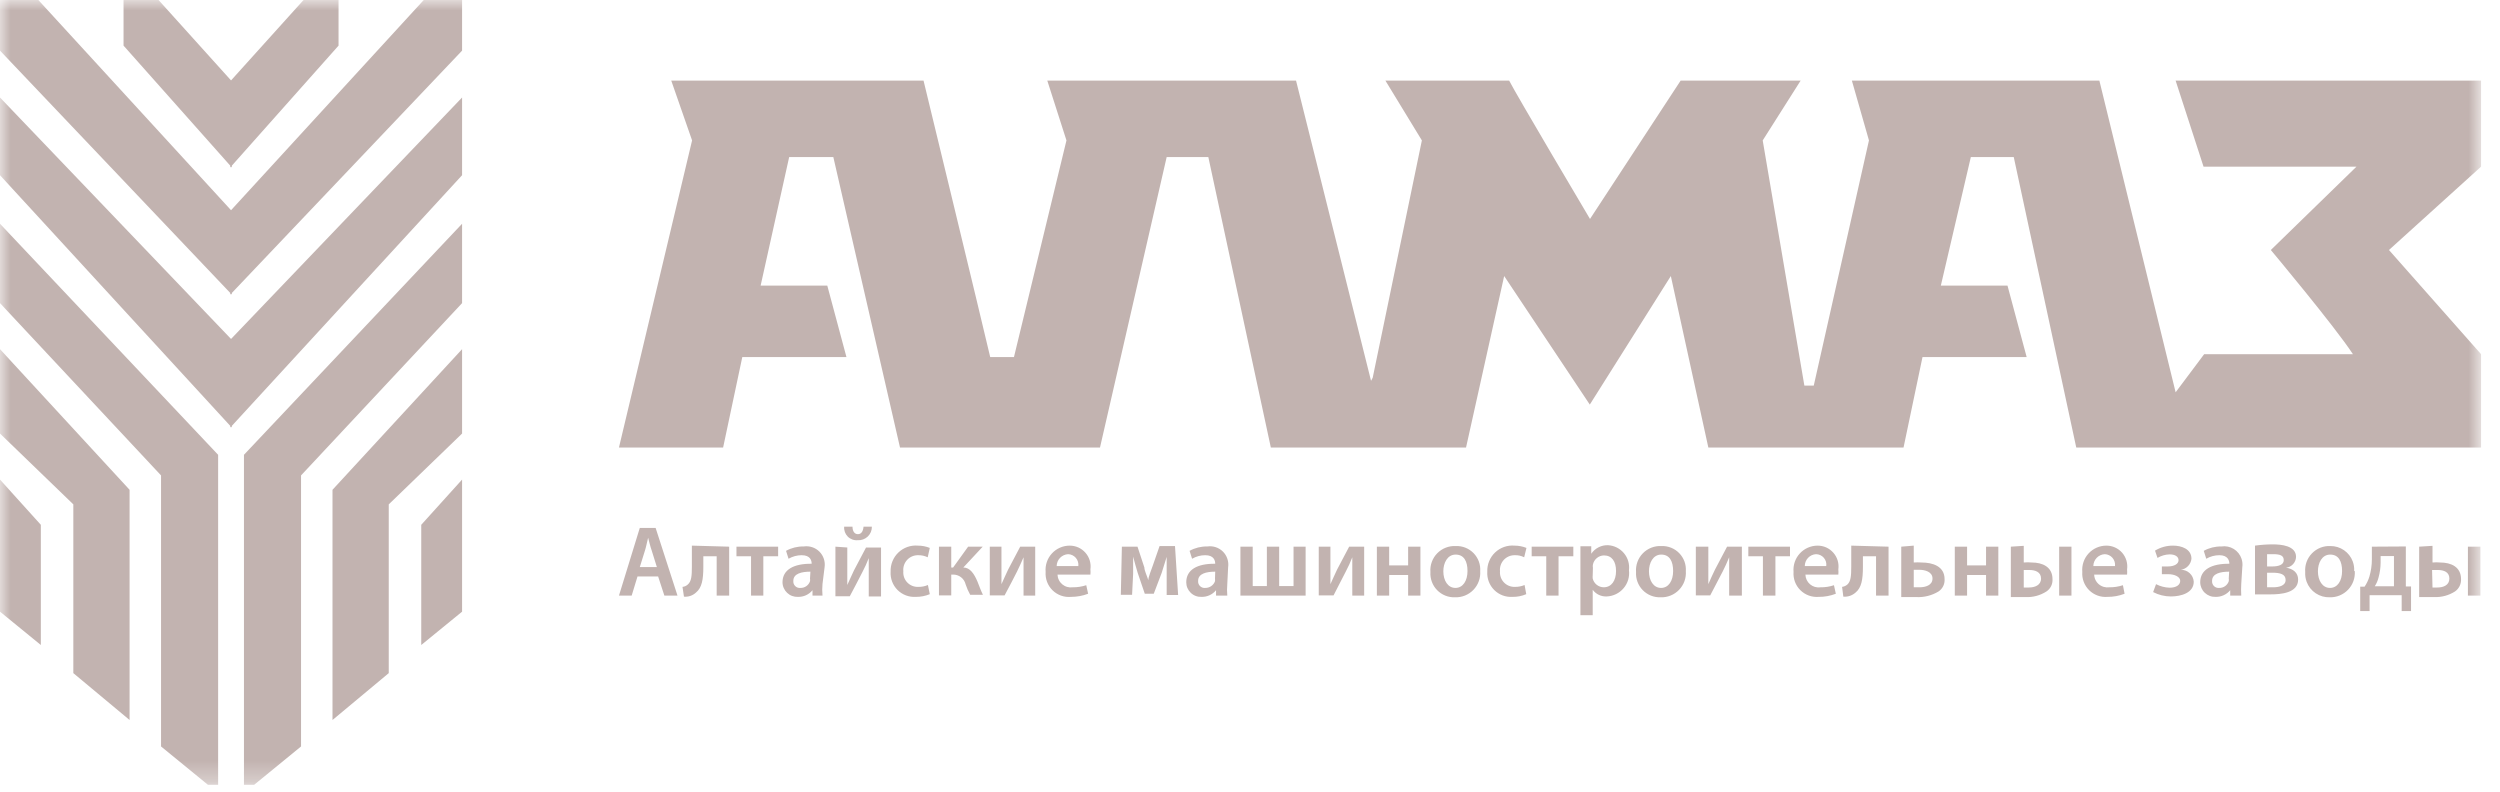 <?xml version="1.0" encoding="UTF-8"?> <svg xmlns="http://www.w3.org/2000/svg" width="120" height="38" viewBox="0 0 120 38" fill="none"> <g clip-path="url(#clip0_12_777)"> <mask id="mask0_12_777" style="mask-type:luminance" maskUnits="userSpaceOnUse" x="0" y="0" width="120" height="38"> <path d="M0 0H119.06V37.67H0V0Z" fill="white"></path> </mask> <g mask="url(#mask0_12_777)"> <path d="M61 21.48H70.37L72.2 13.25L76.31 19.42L80.2 13.25L82 21.48H91.37L92.28 17.14H97.28L96.36 13.71H93.16L94.6 7.54H96.66L99.66 21.48H119.09V17L114.67 12L119.09 8V3.87H104.43L105.77 8H113.11L109 12C109 12 112.08 15.68 112.94 17H105.8L104.43 18.83L100.77 3.87H88.89L89.71 6.74L87.06 18.51H86.61L84.61 6.74L86.43 3.87H80.67L76.32 10.51C76.32 10.51 72.76 4.51 72.44 3.87H66.5L68.25 6.74L65.89 18.13L65.81 18.28L62.21 3.87H50.27L51.19 6.74L48.67 17.14H47.53C47.17 15.58 44.33 3.87 44.33 3.87H32.22L33.22 6.74L29.71 21.48H34.71L35.63 17.14H40.63L39.71 13.71H36.51L37.88 7.54H40L43.2 21.48H52.8L56 7.54H58L61 21.48Z" fill="#C2B3B0"></path> <path d="M0 14.55V10.74L10.47 21.83V37.67H9.98L7.73 35.83V22.82L0 14.55Z" fill="#C2B3B0"></path> <path d="M0 20.81V16.76L6.22 23.51V34.56L3.52 32.31V24.21L0 20.81Z" fill="#C2B3B0"></path> <path d="M0 23.02L1.96 25.19V30.96L0 29.36V23.02ZM20.34 0L11.09 10.09L1.84 0H0V2.43L11.05 14.06V14.14L11.09 14.1L11.13 14.14V14.06L22.18 2.43V0H20.34Z" fill="#C2B3B0"></path> <path d="M16.25 0H14.57L11.09 3.86L7.61 0H5.93V2.19L11.05 7.95V8.04L11.09 8L11.13 8.04V7.95L16.25 2.19V0Z" fill="#C2B3B0"></path> <path d="M22.18 4.68L11.09 16.27L0 4.68V8.41L11.05 20.44V20.52L11.09 20.48L11.13 20.52V20.44L22.18 8.41V4.68ZM22.18 14.55V10.74L11.71 21.83V37.67H12.2L14.45 35.83V22.82L22.18 14.55Z" fill="#C2B3B0"></path> <path d="M22.18 20.81V16.76L15.96 23.51V34.56L18.66 32.31V24.21L22.18 20.81Z" fill="#C2B3B0"></path> <path d="M22.18 23.02L20.22 25.19V30.96L22.18 29.36V23.02Z" fill="#C2B3B0"></path> <path d="M31.53 27.22L31.28 26.42C31.21 26.22 31.16 26 31.11 25.81C31.06 26 31.02 26.23 30.96 26.42L30.71 27.22H31.53ZM30.6 27.67L30.32 28.59H29.71L30.71 25.34H31.47L32.52 28.59H31.89L31.59 27.67H30.6ZM35 26.24V28.59H34.4V26.7H33.76V27.21C33.76 27.82 33.69 28.21 33.41 28.44C33.333 28.512 33.241 28.568 33.141 28.602C33.041 28.637 32.935 28.649 32.83 28.64L32.76 28.17C32.853 28.162 32.941 28.123 33.01 28.06C33.19 27.91 33.21 27.64 33.21 27.19V26.19L35 26.24ZM37.35 26.24V26.7H36.64V28.59H36.05V26.7H35.35V26.24H37.35ZM38.9 27.44C38.48 27.44 38.08 27.53 38.08 27.88C38.075 27.926 38.081 27.972 38.096 28.016C38.111 28.059 38.136 28.099 38.169 28.131C38.201 28.164 38.241 28.189 38.284 28.204C38.328 28.22 38.374 28.225 38.42 28.22C38.521 28.223 38.62 28.194 38.703 28.136C38.786 28.078 38.848 27.996 38.88 27.9C38.889 27.857 38.889 27.813 38.88 27.77L38.9 27.44ZM39.48 28.03C39.462 28.216 39.462 28.404 39.48 28.59H39V28.33C38.916 28.433 38.809 28.516 38.687 28.572C38.566 28.627 38.433 28.654 38.3 28.65C38.205 28.654 38.11 28.639 38.021 28.606C37.932 28.573 37.851 28.522 37.782 28.456C37.713 28.391 37.658 28.313 37.62 28.226C37.581 28.139 37.561 28.045 37.56 27.95C37.56 27.35 38.09 27.05 38.96 27.06C38.96 26.91 38.9 26.65 38.48 26.65C38.259 26.65 38.041 26.709 37.85 26.82L37.73 26.44C37.99 26.296 38.283 26.224 38.58 26.23C38.716 26.21 38.855 26.222 38.985 26.265C39.116 26.308 39.235 26.381 39.332 26.478C39.429 26.575 39.502 26.694 39.545 26.825C39.588 26.955 39.6 27.094 39.58 27.23L39.48 28.03ZM40.92 25.28C40.92 25.49 41.01 25.64 41.18 25.64C41.35 25.64 41.43 25.49 41.45 25.28H41.85C41.852 25.368 41.835 25.456 41.801 25.538C41.767 25.619 41.716 25.693 41.652 25.754C41.588 25.815 41.513 25.862 41.43 25.892C41.346 25.923 41.258 25.936 41.17 25.93C41.083 25.938 40.995 25.926 40.913 25.896C40.83 25.866 40.755 25.819 40.693 25.757C40.632 25.695 40.584 25.62 40.554 25.538C40.524 25.455 40.512 25.367 40.52 25.28H40.92ZM40.67 26.28V28.08C40.8 27.8 40.87 27.63 40.99 27.38L41.57 26.28H42.29V28.63H41.7V27.79V26.79C41.61 27.023 41.507 27.25 41.39 27.47C41.21 27.81 41 28.24 40.79 28.62H40.1V26.24L40.67 26.28ZM44.63 28.52C44.418 28.608 44.19 28.652 43.96 28.65C43.798 28.66 43.636 28.636 43.485 28.579C43.333 28.522 43.196 28.433 43.081 28.319C42.967 28.204 42.878 28.067 42.821 27.915C42.764 27.764 42.739 27.602 42.75 27.44C42.743 27.269 42.773 27.098 42.838 26.94C42.902 26.781 42.999 26.638 43.123 26.52C43.247 26.401 43.395 26.311 43.556 26.254C43.718 26.197 43.889 26.175 44.06 26.19C44.255 26.19 44.449 26.227 44.63 26.3L44.53 26.75C44.39 26.682 44.236 26.648 44.08 26.65C43.98 26.647 43.881 26.665 43.789 26.703C43.696 26.741 43.613 26.799 43.545 26.872C43.477 26.945 43.425 27.031 43.393 27.126C43.361 27.22 43.35 27.321 43.36 27.42C43.351 27.518 43.364 27.617 43.396 27.71C43.429 27.803 43.481 27.888 43.55 27.959C43.618 28.03 43.7 28.085 43.792 28.122C43.883 28.158 43.982 28.175 44.08 28.17C44.238 28.173 44.395 28.143 44.54 28.08L44.63 28.52ZM45.66 26.24V27.24H45.75L46.47 26.24H47.17L46.24 27.24C46.56 27.24 46.76 27.54 46.92 27.92C46.99 28.09 47.08 28.35 47.18 28.55H46.57C46.481 28.391 46.407 28.223 46.35 28.05C46.318 27.913 46.24 27.792 46.129 27.707C46.017 27.621 45.88 27.576 45.74 27.58H45.66V28.58H45.07V26.24H45.66ZM48.07 26.24V28.04C48.2 27.76 48.27 27.59 48.39 27.34L48.97 26.24H49.69V28.59H49.13V27.75V26.75C49.01 27.03 48.93 27.2 48.82 27.43C48.71 27.66 48.42 28.2 48.22 28.58H47.51V26.24H48.07ZM51.76 27.17C51.768 27.1 51.762 27.029 51.741 26.961C51.721 26.893 51.686 26.831 51.64 26.777C51.594 26.724 51.538 26.68 51.474 26.65C51.41 26.619 51.341 26.602 51.27 26.6C51.123 26.608 50.985 26.671 50.883 26.776C50.78 26.882 50.722 27.023 50.72 27.17H51.76ZM50.76 27.58C50.763 27.67 50.785 27.758 50.825 27.838C50.864 27.919 50.92 27.99 50.989 28.048C51.058 28.105 51.138 28.148 51.224 28.172C51.311 28.197 51.401 28.203 51.49 28.19C51.71 28.193 51.93 28.159 52.14 28.09L52.23 28.5C51.968 28.6 51.69 28.65 51.41 28.65C51.248 28.665 51.084 28.645 50.931 28.59C50.777 28.535 50.638 28.448 50.521 28.333C50.405 28.219 50.315 28.081 50.258 27.928C50.201 27.776 50.178 27.613 50.19 27.45C50.176 27.29 50.196 27.13 50.247 26.978C50.298 26.826 50.381 26.686 50.489 26.568C50.597 26.45 50.728 26.355 50.875 26.29C51.021 26.225 51.18 26.191 51.34 26.19C51.484 26.189 51.626 26.219 51.758 26.277C51.889 26.336 52.006 26.423 52.101 26.531C52.196 26.639 52.267 26.767 52.308 26.904C52.349 27.042 52.36 27.188 52.34 27.33C52.348 27.413 52.348 27.497 52.34 27.58H50.76ZM53.85 26.24H54.6L54.93 27.24C54.93 27.39 55.06 27.65 55.12 27.85C55.12 27.68 55.26 27.38 55.34 27.13L55.66 26.21H56.4L56.55 28.56H56V27.56V26.73C55.92 27 55.88 27.13 55.76 27.5L55.38 28.5H54.95L54.61 27.5C54.54 27.28 54.45 26.94 54.39 26.72V27.55L54.34 28.55H53.8L53.85 26.24ZM58.33 27.44C57.91 27.44 57.51 27.53 57.51 27.88C57.505 27.926 57.511 27.972 57.526 28.015C57.542 28.059 57.567 28.098 57.599 28.131C57.632 28.163 57.671 28.188 57.715 28.204C57.758 28.219 57.804 28.225 57.85 28.22C57.952 28.222 58.052 28.192 58.136 28.135C58.22 28.078 58.285 27.996 58.32 27.9C58.325 27.857 58.325 27.813 58.32 27.77L58.33 27.44ZM58.91 28.03C58.893 28.216 58.893 28.404 58.91 28.59H58.37V28.33C58.286 28.433 58.179 28.516 58.057 28.572C57.936 28.627 57.803 28.654 57.67 28.65C57.576 28.654 57.481 28.639 57.393 28.605C57.305 28.572 57.224 28.521 57.156 28.455C57.088 28.39 57.034 28.311 56.996 28.225C56.959 28.138 56.94 28.044 56.94 27.95C56.94 27.35 57.46 27.05 58.33 27.06C58.33 26.91 58.27 26.65 57.85 26.65C57.629 26.65 57.411 26.709 57.22 26.82L57.1 26.44C57.36 26.296 57.653 26.224 57.95 26.23C58.086 26.21 58.225 26.222 58.355 26.265C58.486 26.308 58.605 26.381 58.702 26.478C58.799 26.575 58.872 26.694 58.915 26.825C58.958 26.955 58.97 27.094 58.95 27.23L58.91 28.03ZM60.13 26.24V28.13H60.81V26.24H61.4V28.13H62.09V26.24H62.67V28.59H59.54V26.24H60.13ZM63.86 26.24V28.04C63.99 27.76 64.06 27.59 64.18 27.34L64.76 26.24H65.48V28.59H64.91V27.75V26.75C64.82 26.983 64.717 27.21 64.6 27.43C64.42 27.77 64.21 28.2 64.01 28.58H63.3V26.24H63.86ZM66.68 26.24V27.14H67.59V26.24H68.18V28.59H67.59V27.6H66.68V28.59H66.09V26.24H66.68ZM69.28 27.42C69.28 27.87 69.5 28.22 69.86 28.22C70.22 28.22 70.44 27.88 70.44 27.41C70.44 26.94 70.27 26.62 69.87 26.62C69.47 26.62 69.28 27.03 69.28 27.42ZM71.05 27.42C71.061 27.584 71.038 27.748 70.981 27.902C70.925 28.056 70.837 28.196 70.723 28.314C70.609 28.432 70.471 28.525 70.319 28.586C70.167 28.647 70.004 28.676 69.84 28.67C69.681 28.676 69.522 28.648 69.374 28.589C69.227 28.53 69.093 28.441 68.982 28.327C68.87 28.213 68.784 28.077 68.729 27.927C68.674 27.778 68.65 27.619 68.66 27.46C68.647 27.295 68.669 27.129 68.726 26.974C68.782 26.818 68.871 26.677 68.987 26.558C69.102 26.44 69.242 26.348 69.396 26.288C69.55 26.228 69.715 26.201 69.88 26.21C70.039 26.204 70.197 26.232 70.344 26.291C70.491 26.35 70.624 26.44 70.735 26.554C70.845 26.668 70.93 26.804 70.985 26.953C71.039 27.103 71.061 27.262 71.05 27.42ZM73.26 28.52C73.052 28.609 72.827 28.654 72.6 28.65C72.438 28.66 72.276 28.636 72.125 28.579C71.973 28.522 71.836 28.433 71.721 28.319C71.607 28.204 71.518 28.067 71.461 27.915C71.404 27.764 71.379 27.602 71.39 27.44C71.383 27.269 71.413 27.098 71.478 26.94C71.542 26.781 71.639 26.638 71.763 26.52C71.887 26.401 72.035 26.311 72.196 26.254C72.358 26.197 72.529 26.175 72.7 26.19C72.895 26.19 73.088 26.228 73.27 26.3L73.16 26.75C73.021 26.678 72.866 26.644 72.71 26.65C72.611 26.648 72.513 26.667 72.422 26.706C72.331 26.745 72.249 26.803 72.182 26.875C72.115 26.948 72.064 27.034 72.032 27.128C72.001 27.222 71.99 27.322 72 27.42C71.992 27.517 72.004 27.615 72.036 27.707C72.068 27.799 72.12 27.884 72.187 27.954C72.254 28.025 72.335 28.081 72.425 28.118C72.515 28.155 72.612 28.173 72.71 28.17C72.871 28.174 73.032 28.143 73.18 28.08L73.26 28.52ZM75.52 26.24V26.7H74.81V28.59H74.22V26.7H73.52V26.24H75.52ZM76.45 27.61C76.445 27.663 76.445 27.717 76.45 27.77C76.479 27.889 76.547 27.995 76.643 28.071C76.739 28.147 76.858 28.189 76.98 28.19C77.35 28.19 77.57 27.87 77.57 27.41C77.57 26.95 77.37 26.66 76.99 26.66C76.865 26.662 76.744 26.707 76.648 26.787C76.551 26.867 76.485 26.977 76.46 27.1C76.45 27.15 76.45 27.2 76.46 27.25L76.45 27.61ZM75.86 27V26.22H76.38V26.58C76.469 26.448 76.59 26.341 76.731 26.27C76.873 26.198 77.031 26.163 77.19 26.17C77.336 26.178 77.479 26.217 77.61 26.283C77.74 26.349 77.856 26.441 77.95 26.553C78.044 26.666 78.114 26.796 78.155 26.937C78.196 27.077 78.208 27.225 78.19 27.37C78.209 27.524 78.196 27.681 78.152 27.83C78.108 27.979 78.033 28.117 77.932 28.235C77.832 28.354 77.707 28.45 77.568 28.518C77.428 28.586 77.275 28.624 77.12 28.63C76.991 28.636 76.862 28.609 76.745 28.554C76.628 28.498 76.527 28.414 76.45 28.31V29.53H75.86V27ZM79.15 27.42C79.15 27.87 79.37 28.22 79.73 28.22C80.09 28.22 80.31 27.88 80.31 27.41C80.31 26.94 80.14 26.62 79.74 26.62C79.34 26.62 79.15 27.03 79.15 27.42ZM80.92 27.42C80.931 27.584 80.908 27.748 80.852 27.902C80.795 28.056 80.707 28.196 80.593 28.314C80.479 28.432 80.341 28.525 80.189 28.586C80.037 28.647 79.874 28.676 79.71 28.67C79.551 28.676 79.392 28.648 79.244 28.589C79.097 28.53 78.963 28.441 78.852 28.327C78.74 28.213 78.654 28.077 78.599 27.927C78.544 27.778 78.52 27.619 78.53 27.46C78.517 27.295 78.54 27.129 78.596 26.974C78.652 26.818 78.741 26.677 78.857 26.558C78.972 26.44 79.112 26.348 79.266 26.288C79.42 26.228 79.585 26.201 79.75 26.21C79.909 26.204 80.067 26.232 80.214 26.291C80.361 26.35 80.495 26.44 80.605 26.554C80.715 26.668 80.8 26.804 80.855 26.953C80.909 27.103 80.931 27.262 80.92 27.42ZM82 26.24V28.04C82.12 27.76 82.2 27.59 82.32 27.34L82.9 26.24H83.61V28.59H83V27.75V26.75C82.88 27.03 82.81 27.2 82.69 27.43L82.09 28.58H81.4V26.24H82ZM85.92 26.24V26.7H85.22V28.59H84.62V26.7H83.92V26.24H85.92ZM87.66 27.17C87.67 27.1 87.665 27.028 87.645 26.959C87.625 26.891 87.59 26.828 87.544 26.774C87.498 26.72 87.44 26.677 87.376 26.647C87.311 26.617 87.241 26.601 87.17 26.6C87.024 26.608 86.887 26.671 86.786 26.777C86.686 26.883 86.63 27.024 86.63 27.17H87.66ZM86.66 27.58C86.662 27.669 86.683 27.757 86.721 27.837C86.76 27.918 86.815 27.989 86.883 28.047C86.951 28.104 87.03 28.147 87.116 28.172C87.202 28.196 87.292 28.203 87.38 28.19C87.6 28.195 87.82 28.161 88.03 28.09L88.12 28.5C87.859 28.601 87.58 28.652 87.3 28.65C87.138 28.663 86.976 28.642 86.824 28.586C86.672 28.531 86.533 28.443 86.418 28.329C86.303 28.215 86.214 28.077 86.157 27.926C86.101 27.774 86.078 27.612 86.09 27.45C86.076 27.29 86.096 27.13 86.147 26.978C86.198 26.826 86.281 26.686 86.389 26.568C86.497 26.45 86.628 26.355 86.775 26.29C86.921 26.225 87.08 26.191 87.24 26.19C87.384 26.189 87.526 26.219 87.658 26.277C87.789 26.336 87.906 26.423 88.001 26.531C88.096 26.639 88.167 26.767 88.208 26.904C88.249 27.042 88.26 27.188 88.24 27.33C88.248 27.413 88.248 27.497 88.24 27.58H86.66ZM90.65 26.24V28.59H90.05V26.7H89.42V27.21C89.42 27.82 89.35 28.21 89.07 28.44C88.99 28.512 88.897 28.566 88.796 28.601C88.694 28.635 88.587 28.648 88.48 28.64L88.42 28.17C88.512 28.158 88.599 28.12 88.67 28.06C88.84 27.91 88.86 27.64 88.86 27.19V26.19L90.65 26.24ZM91.86 28.19H92.14C92.41 28.19 92.76 28.1 92.76 27.77C92.76 27.44 92.39 27.35 92.13 27.35H91.86V28.19ZM91.86 26.19V27C91.983 26.99 92.107 26.99 92.23 27C92.77 27 93.34 27.18 93.34 27.8C93.347 27.915 93.325 28.03 93.274 28.134C93.223 28.237 93.146 28.326 93.05 28.39C92.728 28.585 92.356 28.679 91.98 28.66H91.26V26.24L91.86 26.19ZM94.42 26.24V27.14H95.33V26.24H95.92V28.59H95.33V27.6H94.42V28.59H93.83V26.24H94.42ZM99.43 28.59H98.84V26.24H99.43V28.59ZM97.14 28.2H97.39C97.67 28.2 97.97 28.09 97.97 27.77C97.97 27.45 97.68 27.36 97.42 27.36H97.14V28.2ZM97.14 26.2V27C97.266 26.987 97.394 26.987 97.52 27C98.04 27 98.52 27.21 98.52 27.8C98.527 27.915 98.504 28.03 98.454 28.134C98.403 28.237 98.326 28.326 98.23 28.39C97.933 28.581 97.583 28.676 97.23 28.66H96.52V26.24L97.14 26.2ZM101.52 27.17C101.528 27.1 101.522 27.029 101.501 26.961C101.481 26.893 101.446 26.831 101.4 26.777C101.354 26.724 101.297 26.68 101.234 26.65C101.17 26.619 101.101 26.602 101.03 26.6C100.883 26.607 100.744 26.67 100.642 26.776C100.54 26.882 100.482 27.023 100.48 27.17H101.52ZM100.52 27.58C100.523 27.715 100.57 27.846 100.654 27.953C100.738 28.059 100.853 28.136 100.984 28.172C101.071 28.196 101.161 28.202 101.25 28.19C101.471 28.193 101.69 28.159 101.9 28.09L101.98 28.5C101.719 28.601 101.44 28.652 101.16 28.65C100.999 28.663 100.836 28.642 100.684 28.586C100.532 28.531 100.393 28.443 100.278 28.329C100.163 28.215 100.074 28.077 100.018 27.926C99.961 27.774 99.938 27.612 99.95 27.45C99.936 27.29 99.956 27.13 100.007 26.978C100.058 26.826 100.141 26.686 100.249 26.568C100.357 26.45 100.488 26.355 100.635 26.29C100.781 26.225 100.94 26.191 101.1 26.19C101.244 26.189 101.387 26.218 101.518 26.277C101.649 26.336 101.767 26.422 101.862 26.53C101.957 26.639 102.027 26.766 102.068 26.904C102.109 27.042 102.12 27.188 102.1 27.33C102.106 27.413 102.106 27.497 102.1 27.58H100.52ZM103.77 27.19H104.05C104.38 27.19 104.57 27.06 104.57 26.89C104.57 26.72 104.41 26.61 104.14 26.61C103.935 26.616 103.735 26.674 103.56 26.78L103.44 26.43C103.702 26.27 104.003 26.188 104.31 26.19C104.71 26.19 105.19 26.35 105.19 26.82C105.176 26.952 105.118 27.076 105.026 27.172C104.933 27.268 104.812 27.331 104.68 27.35C104.837 27.347 104.989 27.404 105.104 27.511C105.22 27.617 105.29 27.763 105.3 27.92C105.3 28.46 104.69 28.63 104.2 28.63C103.904 28.629 103.612 28.557 103.35 28.42L103.49 28.04C103.692 28.144 103.913 28.202 104.14 28.21C104.47 28.21 104.65 28.07 104.65 27.88C104.65 27.69 104.39 27.56 104.06 27.56H103.77V27.19ZM107 27.44C106.58 27.44 106.18 27.53 106.18 27.88C106.176 27.926 106.181 27.972 106.197 28.015C106.212 28.058 106.237 28.098 106.269 28.13C106.301 28.163 106.341 28.188 106.384 28.203C106.428 28.219 106.474 28.225 106.52 28.22C106.621 28.223 106.72 28.194 106.803 28.136C106.886 28.078 106.948 27.996 106.98 27.9C106.989 27.857 106.989 27.813 106.98 27.77L107 27.44ZM107.58 28.03C107.568 28.216 107.568 28.404 107.58 28.59H107.05V28.33C106.965 28.433 106.858 28.515 106.737 28.57C106.615 28.626 106.483 28.653 106.35 28.65C106.255 28.654 106.16 28.639 106.072 28.605C105.983 28.572 105.901 28.521 105.832 28.456C105.763 28.391 105.708 28.312 105.67 28.226C105.632 28.139 105.611 28.045 105.61 27.95C105.61 27.35 106.14 27.05 107.01 27.06C107.01 26.91 106.94 26.65 106.53 26.65C106.309 26.65 106.091 26.709 105.9 26.82L105.78 26.44C106.04 26.296 106.333 26.224 106.63 26.23C106.835 26.199 107.045 26.242 107.222 26.351C107.398 26.46 107.531 26.628 107.595 26.825C107.638 26.955 107.65 27.094 107.63 27.23L107.58 28.03ZM108.82 27.19H109.07C109.37 27.19 109.62 27.11 109.62 26.89C109.62 26.67 109.46 26.6 109.11 26.6H108.82V27.19ZM108.82 28.19H109.11C109.38 28.19 109.71 28.12 109.71 27.84C109.71 27.56 109.45 27.49 109.07 27.49H108.82V28.19ZM108.24 26.19C108.525 26.15 108.812 26.13 109.1 26.13C109.49 26.13 110.21 26.19 110.21 26.73C110.206 26.86 110.155 26.984 110.067 27.08C109.979 27.175 109.859 27.236 109.73 27.25C110.07 27.3 110.31 27.49 110.31 27.82C110.31 28.47 109.47 28.53 108.99 28.53H108.24V26.19ZM111.26 27.42C111.26 27.87 111.48 28.22 111.84 28.22C112.2 28.22 112.42 27.88 112.42 27.41C112.42 26.94 112.25 26.62 111.85 26.62C111.45 26.62 111.26 27.03 111.26 27.42ZM113.03 27.42C113.04 27.583 113.017 27.746 112.961 27.899C112.905 28.052 112.818 28.192 112.705 28.309C112.592 28.427 112.456 28.519 112.305 28.582C112.155 28.644 111.993 28.674 111.83 28.67C111.59 28.678 111.354 28.611 111.155 28.478C110.955 28.345 110.803 28.152 110.719 27.927C110.664 27.778 110.64 27.619 110.65 27.46C110.637 27.296 110.659 27.131 110.714 26.976C110.77 26.821 110.858 26.68 110.973 26.562C111.087 26.444 111.225 26.351 111.378 26.29C111.531 26.23 111.696 26.202 111.86 26.21C112.093 26.208 112.32 26.278 112.512 26.41C112.703 26.542 112.85 26.729 112.931 26.947C112.985 27.092 113.008 27.246 113 27.4M114.27 27C114.268 27.243 114.235 27.485 114.17 27.72C114.133 27.869 114.072 28.01 113.99 28.14H114.91V26.69H114.27V27ZM115.48 26.23V28.15H115.73V29.33H115.28V28.57H113.74V29.33H113.29V28.16H113.5C113.6 28.012 113.678 27.85 113.73 27.68C113.81 27.407 113.851 27.124 113.85 26.84V26.24L115.48 26.23ZM119.06 28.59H118.46V26.24H119.06V28.59ZM116.76 28.2H117C117.28 28.2 117.57 28.09 117.57 27.77C117.57 27.45 117.29 27.36 117.02 27.36H116.74L116.76 28.2ZM116.76 26.2V27C116.883 26.988 117.007 26.988 117.13 27C117.65 27 118.13 27.21 118.13 27.8C118.135 27.915 118.111 28.029 118.061 28.132C118.01 28.235 117.934 28.324 117.84 28.39C117.542 28.58 117.193 28.674 116.84 28.66H116.12V26.24L116.76 26.2Z" fill="#C2B3B0"></path> </g> </g> <defs> <clipPath id="clip0_12_777"> <rect width="120" height="38" fill="white"></rect> </clipPath> </defs> </svg> 